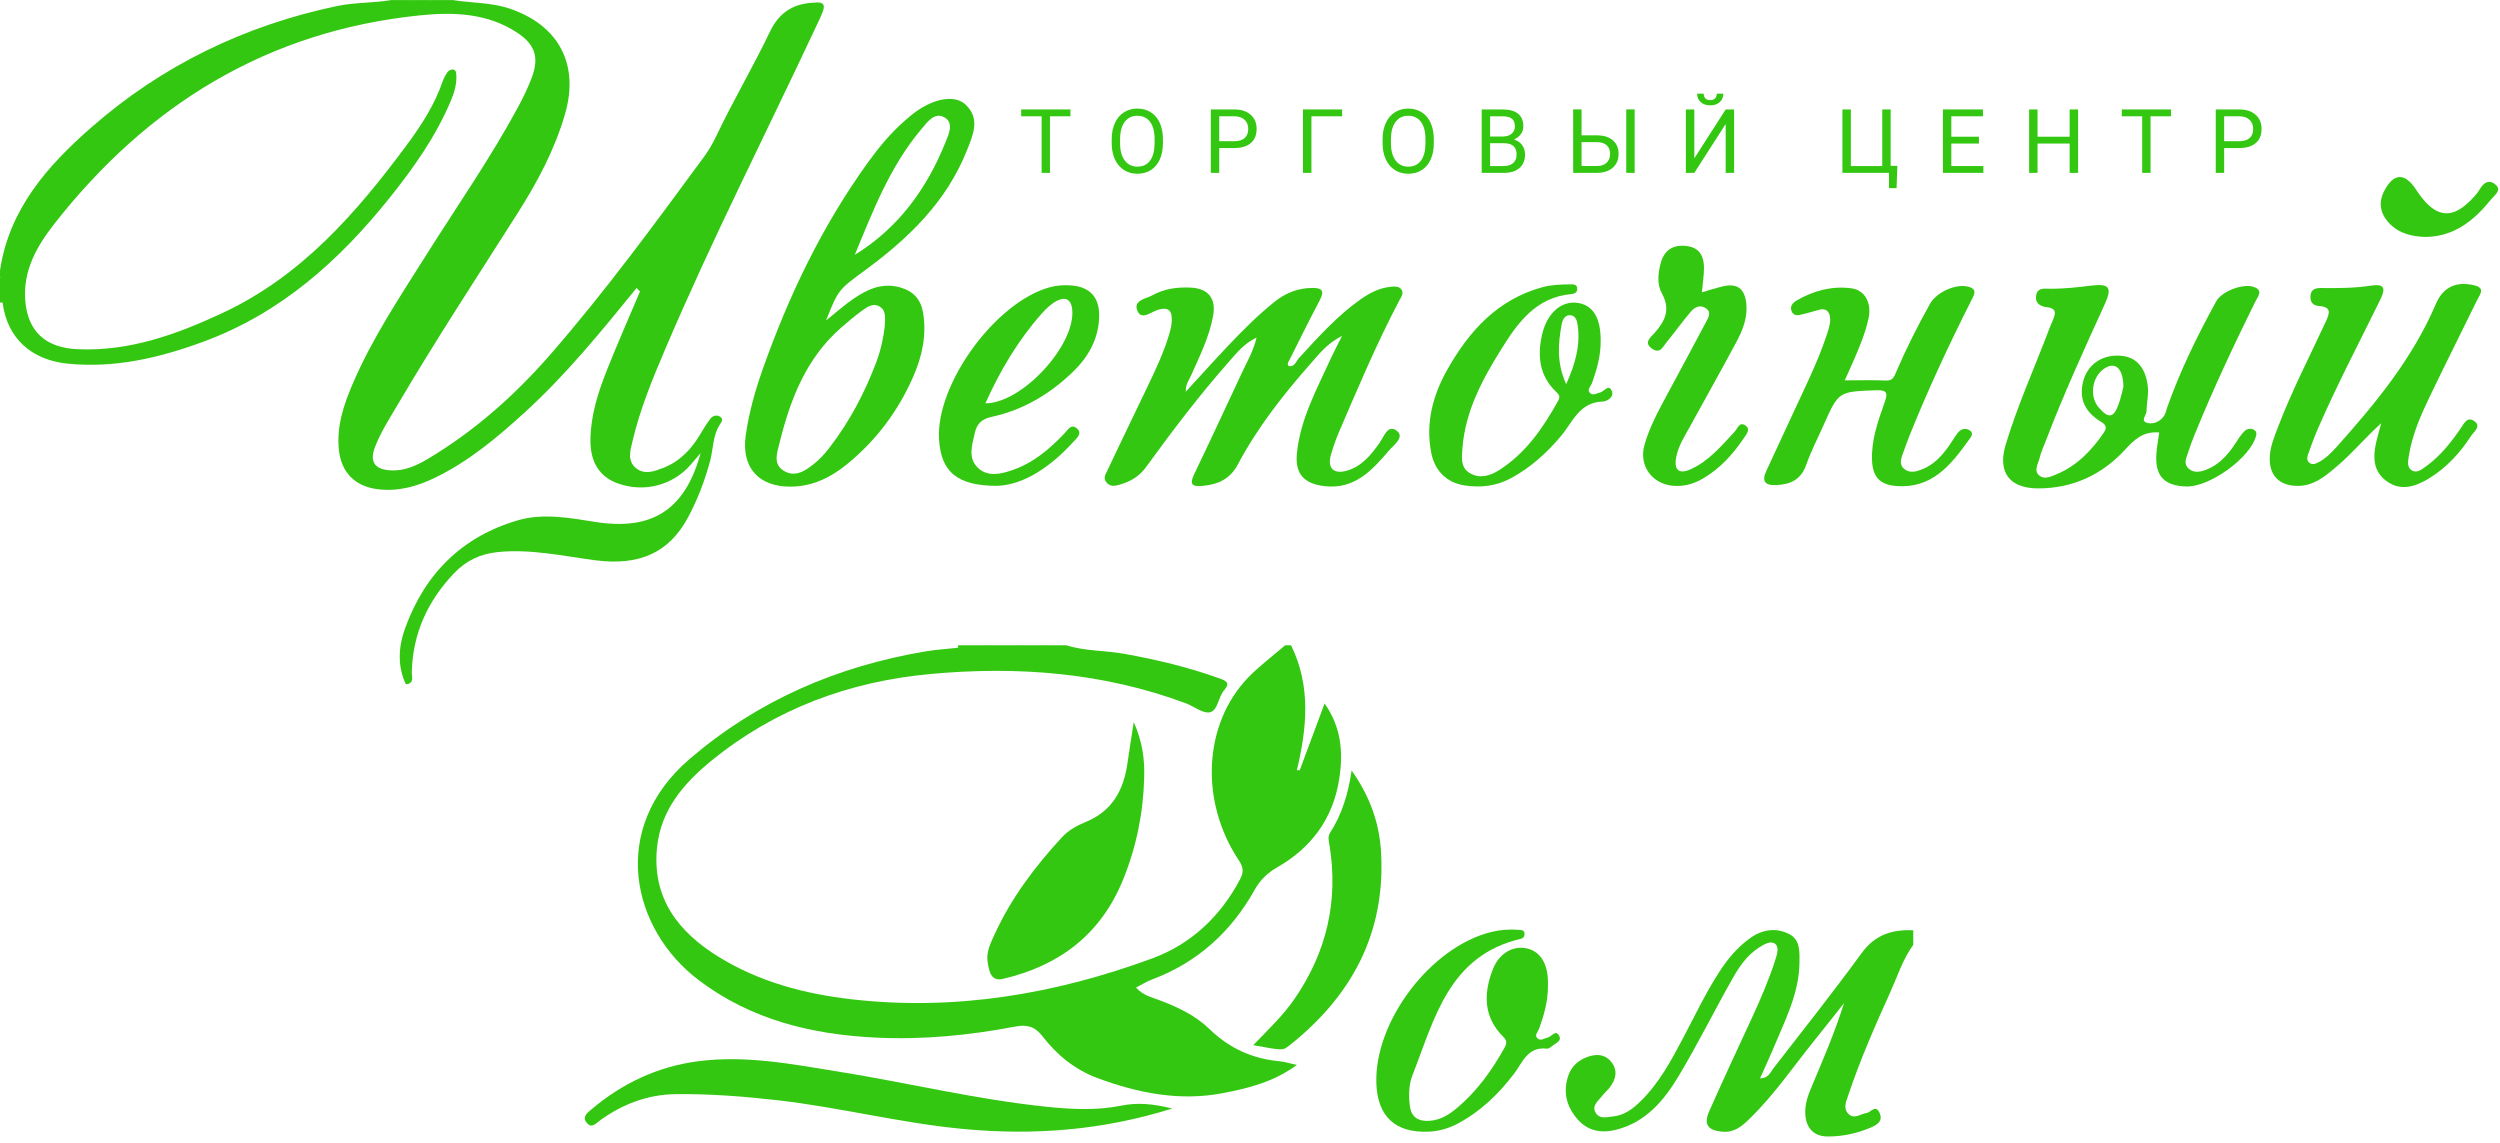 <?xml version="1.0" encoding="UTF-8" standalone="no"?>
<!DOCTYPE svg PUBLIC "-//W3C//DTD SVG 1.1//EN" "http://www.w3.org/Graphics/SVG/1.1/DTD/svg11.dtd">
<svg width="100%" height="100%" viewBox="0 0 280 128" version="1.1" xmlns="http://www.w3.org/2000/svg" xmlns:xlink="http://www.w3.org/1999/xlink" xml:space="preserve" xmlns:serif="http://www.serif.com/" style="fill-rule:evenodd;clip-rule:evenodd;stroke-linejoin:round;stroke-miterlimit:2;">
    <g transform="matrix(1.143,0,0,1.143,-946.649,17.594)">
        <g transform="matrix(0.952,0,0,0.948,109.641,-28.911)">
            <g transform="matrix(1,0,0,1,864.982,31.421)">
                <path d="M0,-5.141L-2.107,-5.141L-2.107,0.707L-2.967,0.707L-2.967,-5.141L-5.069,-5.141L-5.069,-5.848L0,-5.848L0,-5.141Z" style="fill:rgb(51,199,17);fill-rule:nonzero;"/>
            </g>
            <g transform="matrix(1,0,0,1,873.643,29.062)">
                <path d="M0,-0.423C0,-1.2 -0.156,-1.797 -0.468,-2.213C-0.781,-2.628 -1.217,-2.836 -1.778,-2.836C-2.325,-2.836 -2.755,-2.628 -3.068,-2.213C-3.382,-1.797 -3.543,-1.22 -3.552,-0.482L-3.552,0C-3.552,0.754 -3.394,1.346 -3.077,1.776C-2.761,2.207 -2.325,2.422 -1.769,2.422C-1.211,2.422 -0.779,2.219 -0.473,1.812C-0.167,1.405 -0.009,0.822 0,0.063L0,-0.423ZM0.86,0C0.86,0.642 0.752,1.203 0.536,1.682C0.32,2.16 0.013,2.526 -0.383,2.778C-0.779,3.03 -1.241,3.156 -1.769,3.156C-2.286,3.156 -2.743,3.029 -3.143,2.776C-3.542,2.522 -3.852,2.16 -4.072,1.691C-4.293,1.221 -4.406,0.677 -4.412,0.059L-4.412,-0.414C-4.412,-1.044 -4.303,-1.601 -4.083,-2.084C-3.864,-2.568 -3.554,-2.937 -3.154,-3.194C-2.753,-3.451 -2.295,-3.579 -1.778,-3.579C-1.253,-3.579 -0.79,-3.452 -0.39,-3.199C0.011,-2.945 0.32,-2.577 0.536,-2.096C0.752,-1.614 0.86,-1.053 0.86,-0.414L0.86,0Z" style="fill:rgb(51,199,17);fill-rule:nonzero;"/>
            </g>
            <g transform="matrix(1,0,0,1,880.297,28.846)">
                <path d="M0,0.009L1.553,0.009C2.015,0.009 2.37,-0.1 2.616,-0.318C2.862,-0.536 2.985,-0.851 2.985,-1.263C2.985,-1.654 2.862,-1.967 2.616,-2.201C2.37,-2.435 2.032,-2.557 1.603,-2.566L0,-2.566L0,0.009ZM0,0.716L0,3.282L-0.864,3.282L-0.864,-3.273L1.553,-3.273C2.271,-3.273 2.833,-3.09 3.239,-2.724C3.646,-2.358 3.849,-1.873 3.849,-1.27C3.849,-0.633 3.65,-0.143 3.253,0.2C2.855,0.544 2.285,0.716 1.544,0.716L0,0.716Z" style="fill:rgb(51,199,17);fill-rule:nonzero;"/>
            </g>
            <g transform="matrix(1,0,0,1,892.947,31.421)">
                <path d="M0,-5.141L-3.16,-5.141L-3.16,0.707L-4.029,0.707L-4.029,-5.848L0,-5.848L0,-5.141Z" style="fill:rgb(51,199,17);fill-rule:nonzero;"/>
            </g>
            <g transform="matrix(1,0,0,1,901.524,29.062)">
                <path d="M0,-0.423C0,-1.2 -0.156,-1.797 -0.468,-2.213C-0.78,-2.628 -1.217,-2.836 -1.778,-2.836C-2.325,-2.836 -2.755,-2.628 -3.068,-2.213C-3.382,-1.797 -3.543,-1.22 -3.552,-0.482L-3.552,0C-3.552,0.754 -3.394,1.346 -3.077,1.776C-2.76,2.207 -2.325,2.422 -1.769,2.422C-1.211,2.422 -0.779,2.219 -0.473,1.812C-0.167,1.405 -0.009,0.822 0,0.063L0,-0.423ZM0.86,0C0.86,0.642 0.752,1.203 0.536,1.682C0.32,2.16 0.014,2.526 -0.383,2.778C-0.779,3.03 -1.241,3.156 -1.769,3.156C-2.286,3.156 -2.743,3.029 -3.143,2.776C-3.542,2.522 -3.852,2.16 -4.072,1.691C-4.293,1.221 -4.406,0.677 -4.412,0.059L-4.412,-0.414C-4.412,-1.044 -4.303,-1.601 -4.083,-2.084C-3.864,-2.568 -3.554,-2.937 -3.154,-3.194C-2.753,-3.451 -2.295,-3.579 -1.778,-3.579C-1.253,-3.579 -0.79,-3.452 -0.389,-3.199C0.011,-2.945 0.32,-2.577 0.536,-2.096C0.752,-1.614 0.86,-1.053 0.86,-0.414L0.86,0Z" style="fill:rgb(51,199,17);fill-rule:nonzero;"/>
            </g>
            <g transform="matrix(1,0,0,1,908.177,28.64)">
                <path d="M0,0.423L0,2.782L1.427,2.782C1.829,2.782 2.147,2.678 2.379,2.469C2.612,2.261 2.728,1.973 2.728,1.607C2.728,0.818 2.299,0.423 1.441,0.423L0,0.423ZM0,-0.27L1.306,-0.27C1.684,-0.27 1.986,-0.365 2.213,-0.555C2.439,-0.744 2.553,-1.001 2.553,-1.326C2.553,-1.687 2.448,-1.95 2.237,-2.113C2.027,-2.277 1.708,-2.359 1.279,-2.359L0,-2.359L0,-0.27ZM-0.865,3.489L-0.865,-3.066L1.279,-3.066C1.99,-3.066 2.525,-2.919 2.884,-2.625C3.242,-2.331 3.422,-1.896 3.422,-1.319C3.422,-1.013 3.334,-0.742 3.16,-0.507C2.986,-0.271 2.749,-0.089 2.449,0.04C2.803,0.139 3.083,0.328 3.289,0.605C3.494,0.883 3.597,1.214 3.597,1.598C3.597,2.186 3.406,2.649 3.025,2.985C2.644,3.321 2.105,3.489 1.409,3.489L-0.865,3.489Z" style="fill:rgb(51,199,17);fill-rule:nonzero;"/>
            </g>
            <g transform="matrix(1,0,0,1,5.68434e-14,-4038.3)">
                <path d="M923.056,4070.43L922.192,4070.43L922.192,4063.87L923.056,4063.87L923.056,4070.43ZM917.591,4067.25L917.591,4069.72L919.171,4069.72C919.6,4069.72 919.934,4069.61 920.173,4069.38C920.411,4069.15 920.531,4068.84 920.531,4068.46C920.531,4068.09 920.416,4067.8 920.186,4067.58C919.957,4067.37 919.63,4067.26 919.207,4067.25L917.591,4067.25ZM917.591,4066.55L919.221,4066.55C919.905,4066.56 920.439,4066.73 920.823,4067.07C921.208,4067.41 921.4,4067.88 921.4,4068.47C921.4,4069.06 921.206,4069.53 920.819,4069.88C920.432,4070.23 919.903,4070.41 919.234,4070.43L916.726,4070.43L916.726,4063.87L917.591,4063.87L917.591,4066.55Z" style="fill:rgb(51,199,17);fill-rule:nonzero;"/>
            </g>
            <g transform="matrix(1,0,0,1,932.182,32.128)">
                <path d="M0,-8.189C0,-7.824 -0.124,-7.532 -0.371,-7.31C-0.619,-7.089 -0.944,-6.978 -1.346,-6.978C-1.748,-6.978 -2.074,-7.089 -2.323,-7.312C-2.572,-7.535 -2.697,-7.828 -2.697,-8.189L-2.017,-8.189C-2.017,-7.979 -1.96,-7.815 -1.846,-7.696C-1.732,-7.577 -1.565,-7.518 -1.346,-7.518C-1.136,-7.518 -0.972,-7.577 -0.853,-7.694C-0.735,-7.811 -0.675,-7.976 -0.675,-8.189L0,-8.189ZM0.243,-6.555L1.107,-6.555L1.107,0L0.243,0L0.243,-5.051L-2.985,0L-3.854,0L-3.854,-6.555L-2.985,-6.555L-2.985,-1.503L0.243,-6.555Z" style="fill:rgb(51,199,17);fill-rule:nonzero;"/>
            </g>
            <g transform="matrix(1,0,0,1,944.44,33.709)">
                <path d="M0,-8.135L0.869,-8.135L0.869,-2.287L4.101,-2.287L4.101,-8.135L4.966,-8.135L4.966,-2.305L5.655,-2.305L5.574,0L4.795,0L4.795,-1.58L0,-1.58L0,-8.135Z" style="fill:rgb(51,199,17);fill-rule:nonzero;"/>
            </g>
            <g transform="matrix(1,0,0,1,958.491,28.603)">
                <path d="M0,0.495L-2.841,0.495L-2.841,2.818L0.459,2.818L0.459,3.525L-3.705,3.525L-3.705,-3.03L0.414,-3.03L0.414,-2.323L-2.841,-2.323L-2.841,-0.212L0,-0.212L0,0.495Z" style="fill:rgb(51,199,17);fill-rule:nonzero;"/>
            </g>
            <g transform="matrix(1,0,0,1,968.697,25.573)">
                <path d="M0,6.555L-0.869,6.555L-0.869,3.525L-4.173,3.525L-4.173,6.555L-5.038,6.555L-5.038,0L-4.173,0L-4.173,2.818L-0.869,2.818L-0.869,0L0,0L0,6.555Z" style="fill:rgb(51,199,17);fill-rule:nonzero;"/>
            </g>
            <g transform="matrix(1,0,0,1,978.263,31.421)">
                <path d="M0,-5.141L-2.107,-5.141L-2.107,0.707L-2.967,0.707L-2.967,-5.141L-5.069,-5.141L-5.069,-5.848L0,-5.848L0,-5.141Z" style="fill:rgb(51,199,17);fill-rule:nonzero;"/>
            </g>
            <g transform="matrix(1,0,0,1,983.733,28.846)">
                <path d="M0,0.009L1.553,0.009C2.015,0.009 2.37,-0.1 2.616,-0.318C2.862,-0.536 2.985,-0.851 2.985,-1.263C2.985,-1.654 2.862,-1.967 2.616,-2.201C2.37,-2.435 2.032,-2.557 1.603,-2.566L0,-2.566L0,0.009ZM0,0.716L0,3.282L-0.865,3.282L-0.865,-3.273L1.553,-3.273C2.27,-3.273 2.832,-3.09 3.239,-2.724C3.646,-2.358 3.849,-1.873 3.849,-1.27C3.849,-0.633 3.65,-0.143 3.253,0.2C2.855,0.544 2.285,0.716 1.544,0.716L0,0.716Z" style="fill:rgb(51,199,17);fill-rule:nonzero;"/>
            </g>
            <g transform="matrix(1,0,0,1,820.33,55.235)">
                <path d="M0,-11.212C-3.591,-6.779 -7.176,-2.341 -11.39,1.535C-14.268,4.182 -17.239,6.703 -20.794,8.424C-22.669,9.331 -24.614,9.866 -26.729,9.581C-29.006,9.273 -30.405,7.832 -30.644,5.537C-30.896,3.112 -30.163,0.9 -29.235,-1.277C-27.228,-5.987 -24.406,-10.232 -21.7,-14.545C-18.488,-19.664 -15.034,-24.633 -12.172,-29.966C-11.654,-30.931 -11.176,-31.927 -10.794,-32.95C-10.015,-35.036 -10.437,-36.369 -12.292,-37.599C-15.351,-39.628 -18.834,-39.742 -22.279,-39.391C-37.994,-37.786 -50.322,-30.145 -59.926,-17.851C-61.712,-15.564 -63.177,-13.013 -62.926,-9.906C-62.668,-6.711 -60.839,-5.025 -57.53,-4.879C-52.175,-4.643 -47.317,-6.418 -42.586,-8.642C-34.474,-12.453 -28.834,-18.979 -23.654,-25.993C-22.138,-28.046 -20.768,-30.186 -19.94,-32.63C-19.829,-32.956 -19.645,-33.269 -19.439,-33.546C-19.336,-33.683 -19.105,-33.797 -18.933,-33.795C-18.614,-33.793 -18.573,-33.491 -18.558,-33.25C-18.496,-32.278 -18.773,-31.378 -19.147,-30.494C-20.699,-26.822 -22.97,-23.599 -25.436,-20.509C-30.596,-14.043 -36.586,-8.639 -44.495,-5.694C-49.035,-4.003 -53.654,-2.897 -58.554,-3.386C-62.321,-3.762 -64.781,-6.035 -65.259,-9.677C-65.593,-10.563 -65.122,-11.528 -65.526,-12.408L-65.526,-13.009C-64.599,-19.36 -60.621,-23.859 -56.091,-27.838C-48.822,-34.223 -40.342,-38.344 -30.851,-40.349C-28.994,-40.742 -27.096,-40.651 -25.238,-40.97L-23.134,-40.97C-22.432,-40.723 -21.731,-40.723 -21.029,-40.97L-18.925,-40.97C-16.97,-40.647 -14.971,-40.739 -13.046,-40.079C-8.009,-38.354 -5.886,-34.334 -7.366,-29.195C-8.431,-25.496 -10.227,-22.134 -12.26,-18.92C-16.41,-12.36 -20.656,-5.861 -24.583,0.836C-25.418,2.259 -26.318,3.659 -26.918,5.201C-27.532,6.78 -26.941,7.582 -25.232,7.648C-23.87,7.7 -22.683,7.166 -21.556,6.495C-16.687,3.597 -12.514,-0.141 -8.824,-4.398C-3.212,-10.875 1.833,-17.799 6.893,-24.708C7.4,-25.4 7.829,-26.129 8.194,-26.9C9.93,-30.567 11.995,-34.068 13.738,-37.729C14.69,-39.729 16.214,-40.648 18.356,-40.703C19.038,-40.785 19.474,-40.617 19.176,-39.817C18.985,-39.305 18.744,-38.81 18.512,-38.313C13.306,-27.156 7.729,-16.172 2.919,-4.831C1.615,-1.757 0.346,1.333 -0.415,4.599C-0.641,5.57 -0.997,6.62 -0.078,7.397C0.82,8.156 1.868,7.725 2.774,7.372C4.519,6.69 5.718,5.356 6.643,3.754C6.94,3.239 7.263,2.731 7.63,2.265C7.863,1.969 8.284,1.892 8.586,2.09C9,2.36 8.707,2.676 8.52,2.982C7.825,4.116 7.895,5.461 7.558,6.696C7.005,8.731 6.271,10.681 5.277,12.529C3.304,16.2 0.24,17.534 -4.318,16.929C-7.628,16.49 -10.918,15.743 -14.301,16.09C-16.07,16.272 -17.549,16.968 -18.776,18.261C-21.502,21.133 -23.04,24.492 -23.141,28.487C-23.153,28.943 -22.841,29.679 -23.749,29.758C-24.64,27.87 -24.505,25.871 -23.857,24.042C-21.849,18.385 -17.98,14.464 -12.164,12.789C-9.593,12.049 -6.871,12.557 -4.268,12.971C1.545,13.897 4.981,11.781 6.59,5.85C6.156,6.363 5.863,6.718 5.561,7.065C3.69,9.213 0.745,9.963 -1.954,8.983C-3.798,8.312 -4.775,6.82 -4.754,4.501C-4.732,1.971 -3.968,-0.414 -3.051,-2.734C-1.973,-5.46 -0.791,-8.145 0.347,-10.847C0.457,-11.184 0.443,-11.402 0,-11.212" style="fill:rgb(51,199,17);fill-rule:nonzero;"/>
            </g>
            <g transform="matrix(1,0,0,1,754.804,45.558)">
                <path d="M0,-2.731C0.6,-1.87 0.18,-0.91 0.267,0C0.179,-0.023 0.09,-0.032 0,-0.025L0,-2.731Z" style="fill:rgb(51,199,17);fill-rule:nonzero;"/>
            </g>
            <g transform="matrix(1,0,0,1,799.3,14.755)">
                <path d="M0,-0.49C-0.702,-0.015 -1.403,0 -2.105,-0.49L0,-0.49Z" style="fill:rgb(51,199,17);fill-rule:nonzero;"/>
            </g>
            <g transform="matrix(1,0,0,1,876.859,53.924)">
                <path d="M0,0.821C1.563,-0.887 2.948,-2.442 4.379,-3.953C5.894,-5.553 7.443,-7.123 9.171,-8.499C10.299,-9.398 11.569,-9.898 13.037,-9.903C14.059,-9.907 14.278,-9.574 13.796,-8.653C12.709,-6.577 11.673,-4.476 10.627,-2.38C10.548,-2.222 10.387,-2.039 10.6,-1.819C11.235,-1.735 11.359,-2.347 11.662,-2.677C13.627,-4.817 15.556,-6.992 17.942,-8.691C18.886,-9.363 19.892,-9.899 21.077,-10.02C21.488,-10.062 21.91,-10.107 22.179,-9.754C22.476,-9.364 22.183,-9.005 21.998,-8.652C19.652,-4.188 17.7,0.456 15.723,5.089C15.411,5.82 15.159,6.582 14.936,7.346C14.542,8.696 15.205,9.386 16.57,8.989C18.096,8.545 19.046,7.382 19.927,6.133C20.373,5.5 20.78,4.155 21.702,4.854C22.57,5.511 21.402,6.331 20.93,6.883C19.197,8.91 17.418,10.928 14.321,10.589C12.212,10.359 11.228,9.351 11.43,7.237C11.773,3.638 13.512,0.507 14.97,-2.711C15.269,-3.371 15.615,-4.009 16.085,-4.949C14.554,-4.177 13.742,-3.101 12.877,-2.117C10.031,1.121 7.381,4.514 5.358,8.336C4.551,9.861 3.327,10.407 1.738,10.556C0.691,10.655 0.332,10.454 0.854,9.364C2.534,5.855 4.161,2.321 5.806,-1.204C6.324,-2.314 6.955,-3.381 7.283,-4.773C5.967,-4.136 5.206,-3.152 4.403,-2.237C1.362,1.227 -1.413,4.903 -4.11,8.635C-4.805,9.597 -5.717,10.11 -6.786,10.425C-7.254,10.564 -7.76,10.69 -8.167,10.206C-8.56,9.74 -8.231,9.311 -8.063,8.95C-6.736,6.102 -5.356,3.279 -4.011,0.44C-3.158,-1.361 -2.289,-3.159 -1.722,-5.079C-1.596,-5.506 -1.478,-5.949 -1.454,-6.39C-1.397,-7.43 -1.635,-8.027 -2.94,-7.618C-3.572,-7.421 -4.589,-6.5 -5.002,-7.576C-5.413,-8.649 -4.081,-8.782 -3.419,-9.153C-2.219,-9.826 -0.871,-10 0.498,-9.938C2.281,-9.858 3.126,-8.835 2.815,-7.06C2.424,-4.825 1.402,-2.812 0.498,-0.761C0.309,-0.331 -0.032,0.055 0,0.821" style="fill:rgb(51,199,17);fill-rule:nonzero;"/>
            </g>
            <g transform="matrix(1,0,0,1,999.902,50.325)">
                <path d="M0,7.682C-1.62,9.129 -2.947,10.756 -4.541,12.114C-5.754,13.148 -6.973,14.217 -8.74,14.158C-10.507,14.098 -11.5,13.086 -11.479,11.302C-11.465,10.18 -11.038,9.16 -10.65,8.136C-9.236,4.402 -7.406,0.854 -5.735,-2.764C-5.309,-3.687 -5.064,-4.337 -6.441,-4.44C-7.025,-4.484 -7.325,-4.849 -7.288,-5.458C-7.242,-6.216 -6.719,-6.304 -6.126,-6.295C-4.424,-6.27 -2.733,-6.287 -1.037,-6.543C0.268,-6.74 0.508,-6.334 -0.093,-5.106C-2.258,-0.673 -4.55,3.699 -6.514,8.229C-6.89,9.096 -7.211,9.989 -7.526,10.881C-7.621,11.15 -7.697,11.475 -7.446,11.723C-7.132,12.034 -6.771,11.877 -6.472,11.722C-5.704,11.327 -5.107,10.705 -4.543,10.071C-0.549,5.585 3.237,0.961 5.62,-4.648C6.377,-6.429 7.773,-7.027 9.612,-6.566C10.75,-6.281 10.132,-5.596 9.876,-5.067C8.244,-1.703 6.561,1.636 4.953,5.01C4.032,6.943 3.174,8.911 2.84,11.057C2.754,11.613 2.619,12.239 3.152,12.559C3.695,12.884 4.199,12.432 4.638,12.115C6.077,11.073 7.156,9.695 8.152,8.249C8.518,7.718 8.848,6.917 9.606,7.486C10.316,8.019 9.525,8.564 9.249,8.99C8.096,10.77 6.68,12.324 4.846,13.426C3.511,14.228 2.057,14.709 0.625,13.722C-0.883,12.681 -0.871,11.127 -0.496,9.533C-0.35,8.911 -0.166,8.298 0,7.682" style="fill:rgb(51,199,17);fill-rule:nonzero;"/>
            </g>
            <g transform="matrix(1,0,0,1,944.684,54.77)">
                <path d="M0,-1.194C1.548,-1.194 2.889,-1.242 4.224,-1.176C4.989,-1.138 5.108,-1.637 5.324,-2.141C6.348,-4.525 7.508,-6.842 8.773,-9.109C9.445,-10.313 11.45,-11.222 12.727,-10.873C13.685,-10.611 13.318,-10.04 13.039,-9.486C10.705,-4.856 8.53,-0.154 6.605,4.662C6.401,5.17 6.231,5.691 6.041,6.205C5.814,6.82 5.518,7.49 6.154,7.986C6.717,8.425 7.38,8.239 8.006,7.983C9.167,7.509 9.971,6.633 10.675,5.645C10.994,5.198 11.266,4.717 11.592,4.276C11.885,3.879 12.339,3.69 12.769,3.921C13.415,4.267 12.937,4.722 12.711,5.041C10.878,7.622 8.909,10.028 5.266,9.723C3.604,9.583 2.882,8.779 2.807,7.111C2.713,5.014 3.401,3.074 4.078,1.149C4.425,0.164 4.453,-0.225 3.18,-0.173C-0.632,-0.019 -0.634,-0.07 -2.179,3.425C-2.783,4.792 -3.479,6.127 -3.968,7.535C-4.502,9.071 -5.604,9.57 -7.064,9.632C-8.145,9.679 -8.598,9.285 -8.086,8.187C-7.18,6.245 -6.282,4.3 -5.391,2.351C-4.17,-0.323 -2.839,-2.95 -1.907,-5.746C-1.72,-6.309 -1.5,-6.9 -1.503,-7.477C-1.507,-8.187 -1.825,-8.754 -2.745,-8.46C-3.266,-8.293 -3.805,-8.18 -4.332,-8.031C-4.788,-7.902 -5.26,-7.8 -5.478,-8.356C-5.683,-8.877 -5.317,-9.243 -4.931,-9.466C-3.2,-10.469 -1.319,-10.973 0.671,-10.713C2.072,-10.53 2.789,-9.196 2.445,-7.596C2.12,-6.08 1.518,-4.651 0.905,-3.231C0.651,-2.644 0.386,-2.062 0,-1.194" style="fill:rgb(51,199,17);fill-rule:nonzero;"/>
            </g>
            <g transform="matrix(1,0,0,1,929.977,59.614)">
                <path d="M0,-15.137C0.795,-15.368 1.452,-15.587 2.123,-15.749C3.62,-16.11 4.405,-15.541 4.57,-13.985C4.724,-12.527 4.199,-11.219 3.54,-9.982C1.99,-7.075 0.375,-4.203 -1.201,-1.31C-1.772,-0.262 -2.447,0.752 -2.655,1.954C-2.879,3.251 -2.343,3.69 -1.151,3.147C0.722,2.295 2.01,0.732 3.371,-0.736C3.673,-1.061 3.869,-1.82 4.491,-1.367C5.042,-0.967 4.591,-0.478 4.315,-0.066C3.189,1.615 1.856,3.089 0.088,4.12C-0.838,4.661 -1.828,4.943 -2.918,4.862C-5.122,4.699 -6.514,2.783 -5.914,0.643C-5.4,-1.194 -4.488,-2.862 -3.595,-4.534C-2.255,-7.043 -0.901,-9.545 0.422,-12.062C0.666,-12.526 1.037,-13.086 0.375,-13.516C-0.192,-13.886 -0.751,-13.589 -1.102,-13.182C-1.981,-12.162 -2.751,-11.048 -3.613,-10.011C-3.984,-9.565 -4.275,-8.726 -5.123,-9.308C-6.028,-9.929 -5.289,-10.477 -4.918,-10.892C-3.812,-12.124 -3.189,-13.331 -4.111,-15.011C-4.647,-15.987 -4.524,-17.159 -4.213,-18.241C-3.838,-19.549 -2.91,-20.08 -1.593,-19.929C-0.219,-19.772 0.233,-18.834 0.216,-17.601C0.206,-16.862 0.091,-16.125 0,-15.137" style="fill:rgb(51,199,17);fill-rule:nonzero;"/>
            </g>
            <g transform="matrix(1,0,0,1,1004.46,32.118)">
                <path d="M0,6.634C-1.36,6.589 -2.705,6.314 -3.739,5.211C-4.708,4.178 -4.875,3.021 -4.204,1.784C-3.272,0.067 -2.196,0 -1.096,1.56C-0.952,1.763 -0.822,1.976 -0.678,2.179C1.156,4.762 2.869,4.854 4.99,2.48C5.188,2.258 5.389,2.028 5.539,1.773C5.902,1.154 6.389,0.642 7.088,1.135C7.959,1.75 7.141,2.266 6.786,2.707C5.051,4.865 3.04,6.583 0,6.634" style="fill:rgb(51,199,17);fill-rule:nonzero;"/>
            </g>
            <g transform="matrix(1,0,0,1,820.33,43.526)">
                <path d="M0,0.497C0.173,0.202 0.293,-0.365 0.724,-0.047C0.961,0.128 0.631,0.609 0.347,0.862C0.231,0.74 0.116,0.619 0,0.497" style="fill:rgb(51,199,17);fill-rule:nonzero;"/>
            </g>
            <g transform="matrix(1,0,0,1,841.4,40.539)">
                <path d="M0,7.571C0.714,6.947 1.439,6.33 2.206,5.777C2.725,5.403 3.337,5.007 3.995,5.439C4.572,5.817 4.531,6.465 4.468,7.466C4.357,8.469 4.093,9.842 3.6,11.154C2.401,14.344 0.827,17.339 -1.258,20.044C-1.712,20.634 -2.233,21.195 -2.81,21.663C-3.718,22.399 -4.776,23.103 -5.937,22.373C-7.054,21.672 -6.612,20.526 -6.361,19.507C-5.249,14.991 -3.63,10.743 0,7.571M8.245,-12.938C8.839,-13.644 9.565,-14.692 10.564,-14.176C11.643,-13.618 11.047,-12.387 10.732,-11.597C8.806,-6.789 5.898,-2.723 1.387,0.059C3.268,-4.514 5.031,-9.118 8.245,-12.938M2.418,1.672C6.912,-1.634 10.837,-5.433 12.935,-10.756C13.554,-12.324 14.334,-14.019 12.784,-15.472C11.71,-16.48 9.676,-16.135 7.782,-14.815C7.332,-14.502 6.912,-14.14 6.5,-13.776C5.066,-12.509 3.853,-11.041 2.742,-9.493C-1.983,-2.915 -5.433,4.313 -8.106,11.931C-8.884,14.148 -9.516,16.405 -9.842,18.738C-10.302,22.03 -8.52,24.051 -5.2,24.021C-2.991,24.002 -1.124,23.094 0.538,21.742C3.579,19.267 5.868,16.191 7.423,12.604C8.326,10.52 8.801,8.322 8.411,6.023C8.18,4.664 7.42,3.816 6.056,3.429C4.222,2.909 2.708,3.61 1.282,4.581C0.279,5.264 -0.627,6.091 -1.577,6.853C-0.312,3.674 -0.309,3.678 2.418,1.672" style="fill:rgb(51,199,17);fill-rule:nonzero;"/>
            </g>
            <g transform="matrix(1,0,0,1,972.852,52.203)">
                <path d="M0,3.887C-0.508,5.269 -1.024,5.334 -2.015,4.197C-3.115,2.935 -2.655,0.676 -1.158,-0.015C-0.202,-0.456 0.496,0.274 0.509,2.045C0.397,2.462 0.254,3.195 0,3.887M13.963,6.488C13.619,6.273 13.204,6.396 12.983,6.609C12.595,6.986 12.311,7.475 12.009,7.933C11.224,9.126 10.292,10.161 8.909,10.651C8.348,10.85 7.733,10.958 7.213,10.481C6.691,10 6.972,9.453 7.128,8.944C7.333,8.278 7.58,7.624 7.842,6.977C9.735,2.307 11.866,-2.256 14.092,-6.775C14.368,-7.335 14.949,-7.959 13.881,-8.299C12.761,-8.655 10.624,-7.817 10.068,-6.803C8.122,-3.256 6.352,0.374 5.008,4.198C4.909,4.481 4.859,4.796 4.698,5.038C4.306,5.633 3.619,5.915 3.016,5.782C2.189,5.599 2.885,4.981 2.891,4.56C2.904,3.663 3.136,2.783 3.008,1.868C2.737,-0.057 1.776,-1.1 0.101,-1.182C-1.785,-1.274 -3.253,-0.191 -3.658,1.585C-4.056,3.325 -3.402,4.622 -1.95,5.553C-1.446,5.876 -1.039,6.092 -1.522,6.799C-2.786,8.654 -4.29,10.21 -6.398,11.091C-6.955,11.324 -7.602,11.63 -8.113,11.235C-8.769,10.73 -8.267,10.02 -8.124,9.425C-7.975,8.799 -7.696,8.203 -7.466,7.598C-5.638,2.794 -3.51,-1.88 -1.385,-6.556C-0.635,-8.206 -0.945,-8.657 -2.771,-8.426C-4.215,-8.244 -5.652,-8.084 -7.11,-8.1C-7.683,-8.106 -8.381,-8.224 -8.48,-7.337C-8.573,-6.51 -7.935,-6.261 -7.366,-6.192C-6.294,-6.063 -6.489,-5.498 -6.757,-4.839C-6.888,-4.516 -7.029,-4.196 -7.152,-3.87C-8.644,0.096 -10.395,3.966 -11.61,8.033C-12.462,10.883 -11.204,12.544 -8.255,12.539C-4.707,12.533 -1.708,11.138 0.651,8.569C1.633,7.498 2.526,6.62 4.197,6.759C4.093,7.519 3.962,8.207 3.909,8.9C3.732,11.23 4.677,12.274 6.985,12.342C9.411,12.413 13.597,9.344 14.165,7.114C14.244,6.804 14.182,6.624 13.963,6.488" style="fill:rgb(51,199,17);fill-rule:nonzero;"/>
            </g>
            <g transform="matrix(1,0,0,1,916.008,54.289)">
                <path d="M0,-0.316C-0.998,-2.543 -0.834,-4.529 -0.456,-6.529C-0.368,-6.993 -0.128,-7.459 0.372,-7.449C0.964,-7.437 1.117,-6.911 1.188,-6.39C1.466,-4.354 0.963,-2.465 0,-0.316M4.693,0.377C4.349,-0.394 3.909,0.462 3.5,0.538C3.166,0.601 2.798,0.878 2.504,0.636C2.057,0.268 2.54,-0.096 2.658,-0.43C3.159,-1.849 3.568,-3.28 3.55,-4.801C3.562,-7.191 2.762,-8.502 1.154,-8.725C-0.517,-8.958 -1.971,-7.649 -2.476,-5.459C-2.99,-3.232 -2.762,-1.185 -1.022,0.488C-0.751,0.748 -0.581,0.95 -0.815,1.373C-2.376,4.203 -4.171,6.841 -6.961,8.601C-7.856,9.166 -8.943,9.479 -9.944,8.858C-10.903,8.264 -10.749,7.216 -10.676,6.273C-10.384,2.47 -8.636,-0.787 -6.686,-3.93C-4.982,-6.676 -3.109,-9.313 0.546,-9.633C0.877,-9.662 1.141,-9.811 1.139,-10.175C1.137,-10.718 0.653,-10.633 0.361,-10.633C-0.586,-10.631 -1.531,-10.595 -2.462,-10.339C-7.092,-9.065 -10.006,-5.785 -12.239,-1.816C-13.733,0.84 -14.501,3.73 -13.878,6.827C-13.51,8.656 -12.273,9.868 -10.463,10.146C-8.798,10.402 -7.202,10.217 -5.675,9.393C-3.657,8.304 -2.01,6.793 -0.553,5.065C0.673,3.612 1.338,1.549 3.759,1.476C4.195,1.464 4.975,1.01 4.693,0.377" style="fill:rgb(51,199,17);fill-rule:nonzero;"/>
            </g>
            <g transform="matrix(1,0,0,1,862.007,61.518)">
                <path d="M0,-14.825C0.456,-15.344 0.988,-15.859 1.591,-16.169C2.393,-16.579 3.032,-16.384 3.154,-15.303C3.563,-11.654 -1.985,-5.557 -5.778,-5.571C-4.273,-8.938 -2.427,-12.065 0,-14.825M2.336,-2.433C0.808,-0.823 -0.867,0.602 -3,1.333C-4.192,1.742 -5.53,2.077 -6.557,1.087C-7.592,0.089 -7.156,-1.208 -6.885,-2.442C-6.66,-3.47 -6.182,-3.944 -5.087,-4.183C-1.893,-4.882 0.849,-6.524 3.193,-8.784C4.825,-10.357 5.899,-12.243 5.931,-14.596C5.957,-16.512 5.006,-17.594 3.087,-17.752C2.345,-17.813 1.608,-17.772 0.86,-17.569C-4.705,-16.065 -10.882,-7.587 -10.55,-1.854C-10.357,1.472 -8.72,2.988 -4.489,2.958C-1.749,2.815 0.958,0.975 3.276,-1.588C3.626,-1.975 4.233,-2.454 3.646,-2.974C3.051,-3.502 2.701,-2.818 2.336,-2.433" style="fill:rgb(51,199,17);fill-rule:nonzero;"/>
            </g>
        </g>
        <g transform="matrix(0.952,0,0,0.948,36.682,-19.335)">
            <g transform="matrix(1,0,0,1,941.176,118.007)">
                <path d="M0,-47.153C1.939,-46.54 3.982,-46.629 5.964,-46.272C9.311,-45.668 12.6,-44.885 15.799,-43.721C16.469,-43.477 16.924,-43.264 16.273,-42.519C15.652,-41.809 15.635,-40.431 14.802,-40.227C14.1,-40.055 13.181,-40.834 12.342,-41.148C3.832,-44.335 -4.977,-45.011 -13.944,-44.184C-22.354,-43.408 -29.977,-40.575 -36.55,-35.186C-39.392,-32.856 -41.719,-30.107 -42.107,-26.267C-42.635,-21.048 -39.962,-17.54 -35.752,-14.937C-31.543,-12.335 -26.873,-11.107 -22.03,-10.554C-11.385,-9.337 -1.096,-11.104 8.864,-14.786C12.862,-16.264 15.88,-19.119 17.901,-22.961C18.312,-23.742 18.232,-24.235 17.76,-24.948C13.732,-31.034 14.138,-39.038 18.737,-43.815C19.904,-45.027 21.273,-46.046 22.549,-47.153L23.15,-47.153C25.222,-42.932 24.783,-38.595 23.75,-34.23C23.855,-33.98 23.95,-34.136 24.046,-34.238C24.875,-36.475 25.705,-38.713 26.603,-41.137C28.357,-38.641 28.527,-36.007 28.105,-33.306C27.47,-29.244 25.26,-26.229 21.711,-24.189C20.731,-23.625 19.969,-22.887 19.415,-21.892C16.994,-17.54 13.527,-14.372 8.831,-12.601C8.29,-12.398 7.792,-12.079 7.191,-11.771C7.904,-10.974 8.791,-10.772 9.603,-10.466C11.488,-9.755 13.305,-8.894 14.753,-7.483C16.774,-5.513 19.144,-4.418 21.937,-4.158C22.474,-4.109 22.999,-3.935 23.749,-3.77C21.358,-2.017 18.781,-1.366 16.134,-0.859C11.655,0 7.396,-0.865 3.219,-2.419C0.902,-3.281 -0.952,-4.811 -2.431,-6.737C-3.221,-7.767 -4.054,-7.969 -5.248,-7.739C-9.978,-6.829 -14.759,-6.364 -19.575,-6.598C-26.173,-6.919 -32.394,-8.429 -37.797,-12.521C-44.705,-17.755 -47.139,-28.165 -38.758,-35.394C-31.725,-41.459 -23.539,-44.99 -14.441,-46.525C-13.36,-46.707 -12.258,-46.77 -11.166,-46.888C-10.687,-47.102 -10.181,-46.954 -9.689,-46.998C-8.967,-47.075 -8.221,-46.824 -7.516,-47.153L-5.111,-47.153C-4.51,-46.907 -3.909,-46.907 -3.307,-47.153L-2.105,-47.153C-1.904,-46.964 -1.704,-46.964 -1.503,-47.153L0,-47.153Z" style="fill:rgb(51,199,17);fill-rule:nonzero;"/>
            </g>
            <g transform="matrix(1,0,0,1,1028.37,119.839)">
                <path d="M0,-18.018C-1.081,-16.534 -1.617,-14.78 -2.36,-13.135C-3.939,-9.639 -5.475,-6.122 -6.689,-2.476C-6.907,-1.82 -7.256,-1.103 -6.644,-0.521C-6.052,0.04 -5.421,-0.556 -4.807,-0.638C-4.361,-0.697 -3.894,-1.553 -3.474,-0.663C-3.09,0.15 -3.676,0.565 -4.292,0.833C-5.724,1.456 -7.241,1.794 -8.801,1.79C-10.215,1.785 -11.001,0.958 -11.108,-0.445C-11.191,-1.529 -10.819,-2.508 -10.41,-3.476C-9.235,-6.263 -8.053,-9.047 -7.125,-11.998C-8.083,-10.783 -9.029,-9.557 -10.002,-8.354C-12.265,-5.553 -14.274,-2.544 -16.871,-0.02C-17.631,0.719 -18.406,1.393 -19.603,1.298C-21.135,1.176 -21.614,0.565 -20.998,-0.831C-19.589,-4.023 -18.121,-7.189 -16.658,-10.356C-15.737,-12.349 -14.872,-14.364 -14.202,-16.455C-14.024,-17.01 -13.756,-17.804 -14.256,-18.152C-14.71,-18.468 -15.397,-18.05 -15.905,-17.722C-17.119,-16.937 -17.912,-15.758 -18.595,-14.547C-20.482,-11.201 -22.182,-7.748 -24.15,-4.453C-25.647,-1.945 -27.518,0.313 -30.563,1.089C-32.059,1.471 -33.464,1.257 -34.54,0.027C-35.669,-1.266 -36.067,-2.744 -35.533,-4.424C-35.241,-5.343 -34.636,-5.965 -33.766,-6.342C-32.819,-6.752 -31.842,-6.798 -31.14,-5.986C-30.384,-5.112 -30.561,-4.126 -31.269,-3.247C-31.52,-2.936 -31.822,-2.666 -32.068,-2.351C-32.455,-1.857 -33.108,-1.39 -32.692,-0.667C-32.288,0.034 -31.517,-0.222 -30.904,-0.282C-29.758,-0.393 -28.873,-1.055 -28.074,-1.842C-26.155,-3.731 -24.909,-6.069 -23.675,-8.415C-22.49,-10.667 -21.404,-12.972 -20.03,-15.122C-19.133,-16.525 -18.096,-17.8 -16.72,-18.764C-15.468,-19.641 -14.067,-19.812 -12.747,-19.119C-11.625,-18.531 -11.7,-17.287 -11.713,-16.179C-11.75,-12.985 -13.201,-10.214 -14.38,-7.365C-14.806,-6.334 -15.281,-5.324 -15.774,-4.216C-14.891,-4.229 -14.711,-4.844 -14.405,-5.24C-11.347,-9.199 -8.247,-13.128 -5.308,-17.174C-3.928,-19.074 -2.16,-19.624 0,-19.521L0,-18.018Z" style="fill:rgb(51,199,17);fill-rule:nonzero;"/>
            </g>
            <g transform="matrix(1,0,0,1,933.656,71.404)">
                <path d="M0,-0.55C-0.664,0 -1.429,-0.309 -2.156,-0.296C-2.231,-0.399 -2.219,-0.485 -2.105,-0.55L0,-0.55Z" style="fill:rgb(51,199,17);fill-rule:nonzero;"/>
            </g>
            <g transform="matrix(1,0,0,1,937.866,71.316)">
                <path d="M0,-0.462C-0.601,0 -1.203,-0.011 -1.804,-0.462L0,-0.462Z" style="fill:rgb(51,199,17);fill-rule:nonzero;"/>
            </g>
            <g transform="matrix(-0.169,-0.986,-0.986,0.169,930.516,70.248)">
                <path d="M-0.773,-0.916C-0.855,-0.891 -0.936,-0.86 -1.015,-0.823C-0.934,-0.332 -0.853,0.16 -0.773,0.651C-0.702,0.58 -0.617,0.552 -0.518,0.565L-0.773,-0.916Z" style="fill:rgb(51,199,17);fill-rule:nonzero;"/>
            </g>
            <g transform="matrix(1,0,0,1,939.666,71.225)">
                <path d="M0,-0.371C-0.2,0 -0.401,-0.051 -0.601,-0.371L0,-0.371Z" style="fill:rgb(51,199,17);fill-rule:nonzero;"/>
            </g>
            <g transform="matrix(1,0,0,1,952.096,115.987)">
                <path d="M0,2.752C-7.238,5.029 -14.305,5.544 -21.51,4.865C-27.939,4.259 -34.202,2.631 -40.608,1.897C-44.094,1.497 -47.59,1.225 -51.094,1.265C-53.96,1.297 -56.565,2.285 -58.895,3.977C-59.306,4.275 -59.759,4.875 -60.28,4.206C-60.768,3.58 -60.163,3.167 -59.779,2.84C-56.626,0.158 -53.007,-1.564 -48.899,-2.122C-43.966,-2.792 -39.124,-1.837 -34.292,-1.053C-27.146,0.105 -20.093,1.833 -12.879,2.574C-10.345,2.835 -7.777,2.969 -5.248,2.454C-3.559,2.11 -1.934,2.263 0,2.752" style="fill:rgb(51,199,17);fill-rule:nonzero;"/>
            </g>
            <g transform="matrix(1,0,0,1,990.766,115.332)">
                <path d="M0,-9.195C0.005,-7.674 -0.401,-6.24 -0.914,-4.827C-1.026,-4.518 -1.405,-4.193 -1.104,-3.874C-0.769,-3.52 -0.36,-3.856 0.01,-3.945C0.391,-4.036 0.765,-4.753 1.13,-4.161C1.498,-3.565 0.777,-3.349 0.425,-3.046C0.278,-2.92 0.064,-2.76 -0.099,-2.78C-2.098,-3.025 -2.613,-1.339 -3.502,-0.168C-5.094,1.927 -6.944,3.718 -9.284,4.966C-10.223,5.467 -11.215,5.753 -12.283,5.798C-15.689,5.944 -17.536,4.241 -17.658,0.826C-17.887,-5.603 -12.05,-13.325 -5.8,-14.85C-4.872,-15.077 -3.923,-15.139 -2.971,-15.062C-2.742,-15.044 -2.444,-15.051 -2.41,-14.711C-2.382,-14.436 -2.492,-14.208 -2.774,-14.142C-10.221,-12.389 -11.664,-5.863 -13.943,-0.031C-14.319,0.93 -14.34,2.014 -14.22,3.077C-14.074,4.359 -13.289,4.762 -12.142,4.674C-11.05,4.59 -10.161,4.031 -9.349,3.344C-7.296,1.608 -5.766,-0.537 -4.47,-2.872C-4.219,-3.324 -4.194,-3.607 -4.605,-4.017C-6.642,-6.052 -6.634,-8.466 -5.681,-10.957C-5.062,-12.575 -3.705,-13.396 -2.334,-13.175C-0.933,-12.949 -0.094,-11.791 -0.002,-9.946C0.011,-9.696 0,-9.445 0,-9.195" style="fill:rgb(51,199,17);fill-rule:nonzero;"/>
            </g>
            <g transform="matrix(1,0,0,1,960.436,84.38)">
                <path d="M0,27.808C1.584,26.156 3.097,24.72 4.279,22.985C7.553,18.18 8.773,12.931 7.855,7.185C7.785,6.747 7.641,6.275 7.904,5.863C9.096,3.997 9.757,1.936 10.127,-0.579C12.082,2.188 13.006,4.977 13.163,7.983C13.599,16.293 10.097,22.772 3.706,27.851C3.033,28.387 3.016,28.366 0,27.808" style="fill:rgb(51,199,17);fill-rule:nonzero;"/>
            </g>
            <g transform="matrix(-0.759,-0.651,-0.651,0.759,964.496,84.245)">
                <path d="M-0.241,-0.834C-0.502,-0.63 -0.547,-0.359 -0.453,-0.064C-0.44,-0.023 -0.283,0.024 -0.241,-0.004C-0.015,-0.154 0.031,-0.381 -0.022,-0.635C-0.095,-0.702 -0.168,-0.767 -0.241,-0.834" style="fill:rgb(51,199,17);fill-rule:nonzero;"/>
            </g>
            <g transform="matrix(1,0,0,1,948.136,105.635)">
                <path d="M0,-26.837C0.934,-24.723 1.12,-22.935 1.077,-21.146C0.988,-17.48 0.276,-13.935 -1.114,-10.515C-3.41,-4.868 -7.683,-1.649 -13.479,-0.294C-14.733,0 -14.886,-1.153 -15.034,-1.99C-15.216,-3.011 -14.75,-3.963 -14.341,-4.861C-12.629,-8.623 -10.186,-11.893 -7.403,-14.921C-6.716,-15.669 -5.832,-16.151 -4.907,-16.533C-2.207,-17.649 -1.039,-19.826 -0.65,-22.567C-0.469,-23.847 -0.262,-25.123 0,-26.837" style="fill:rgb(51,199,17);fill-rule:nonzero;"/>
            </g>
            <g transform="matrix(0.998,0.062,0.062,-0.998,986.996,110.483)">
                <path d="M0.223,-0.005C-0.969,2.202 -0.944,4.318 -0.516,6.478C-0.443,6.84 -0.133,7.142 0.223,7.092C0.704,7.024 0.928,6.611 1.021,6.136C1.42,4.086 1.077,2.135 0.223,-0.005" style="fill:rgb(51,199,17);fill-rule:nonzero;"/>
            </g>
        </g>
    </g>
</svg>
